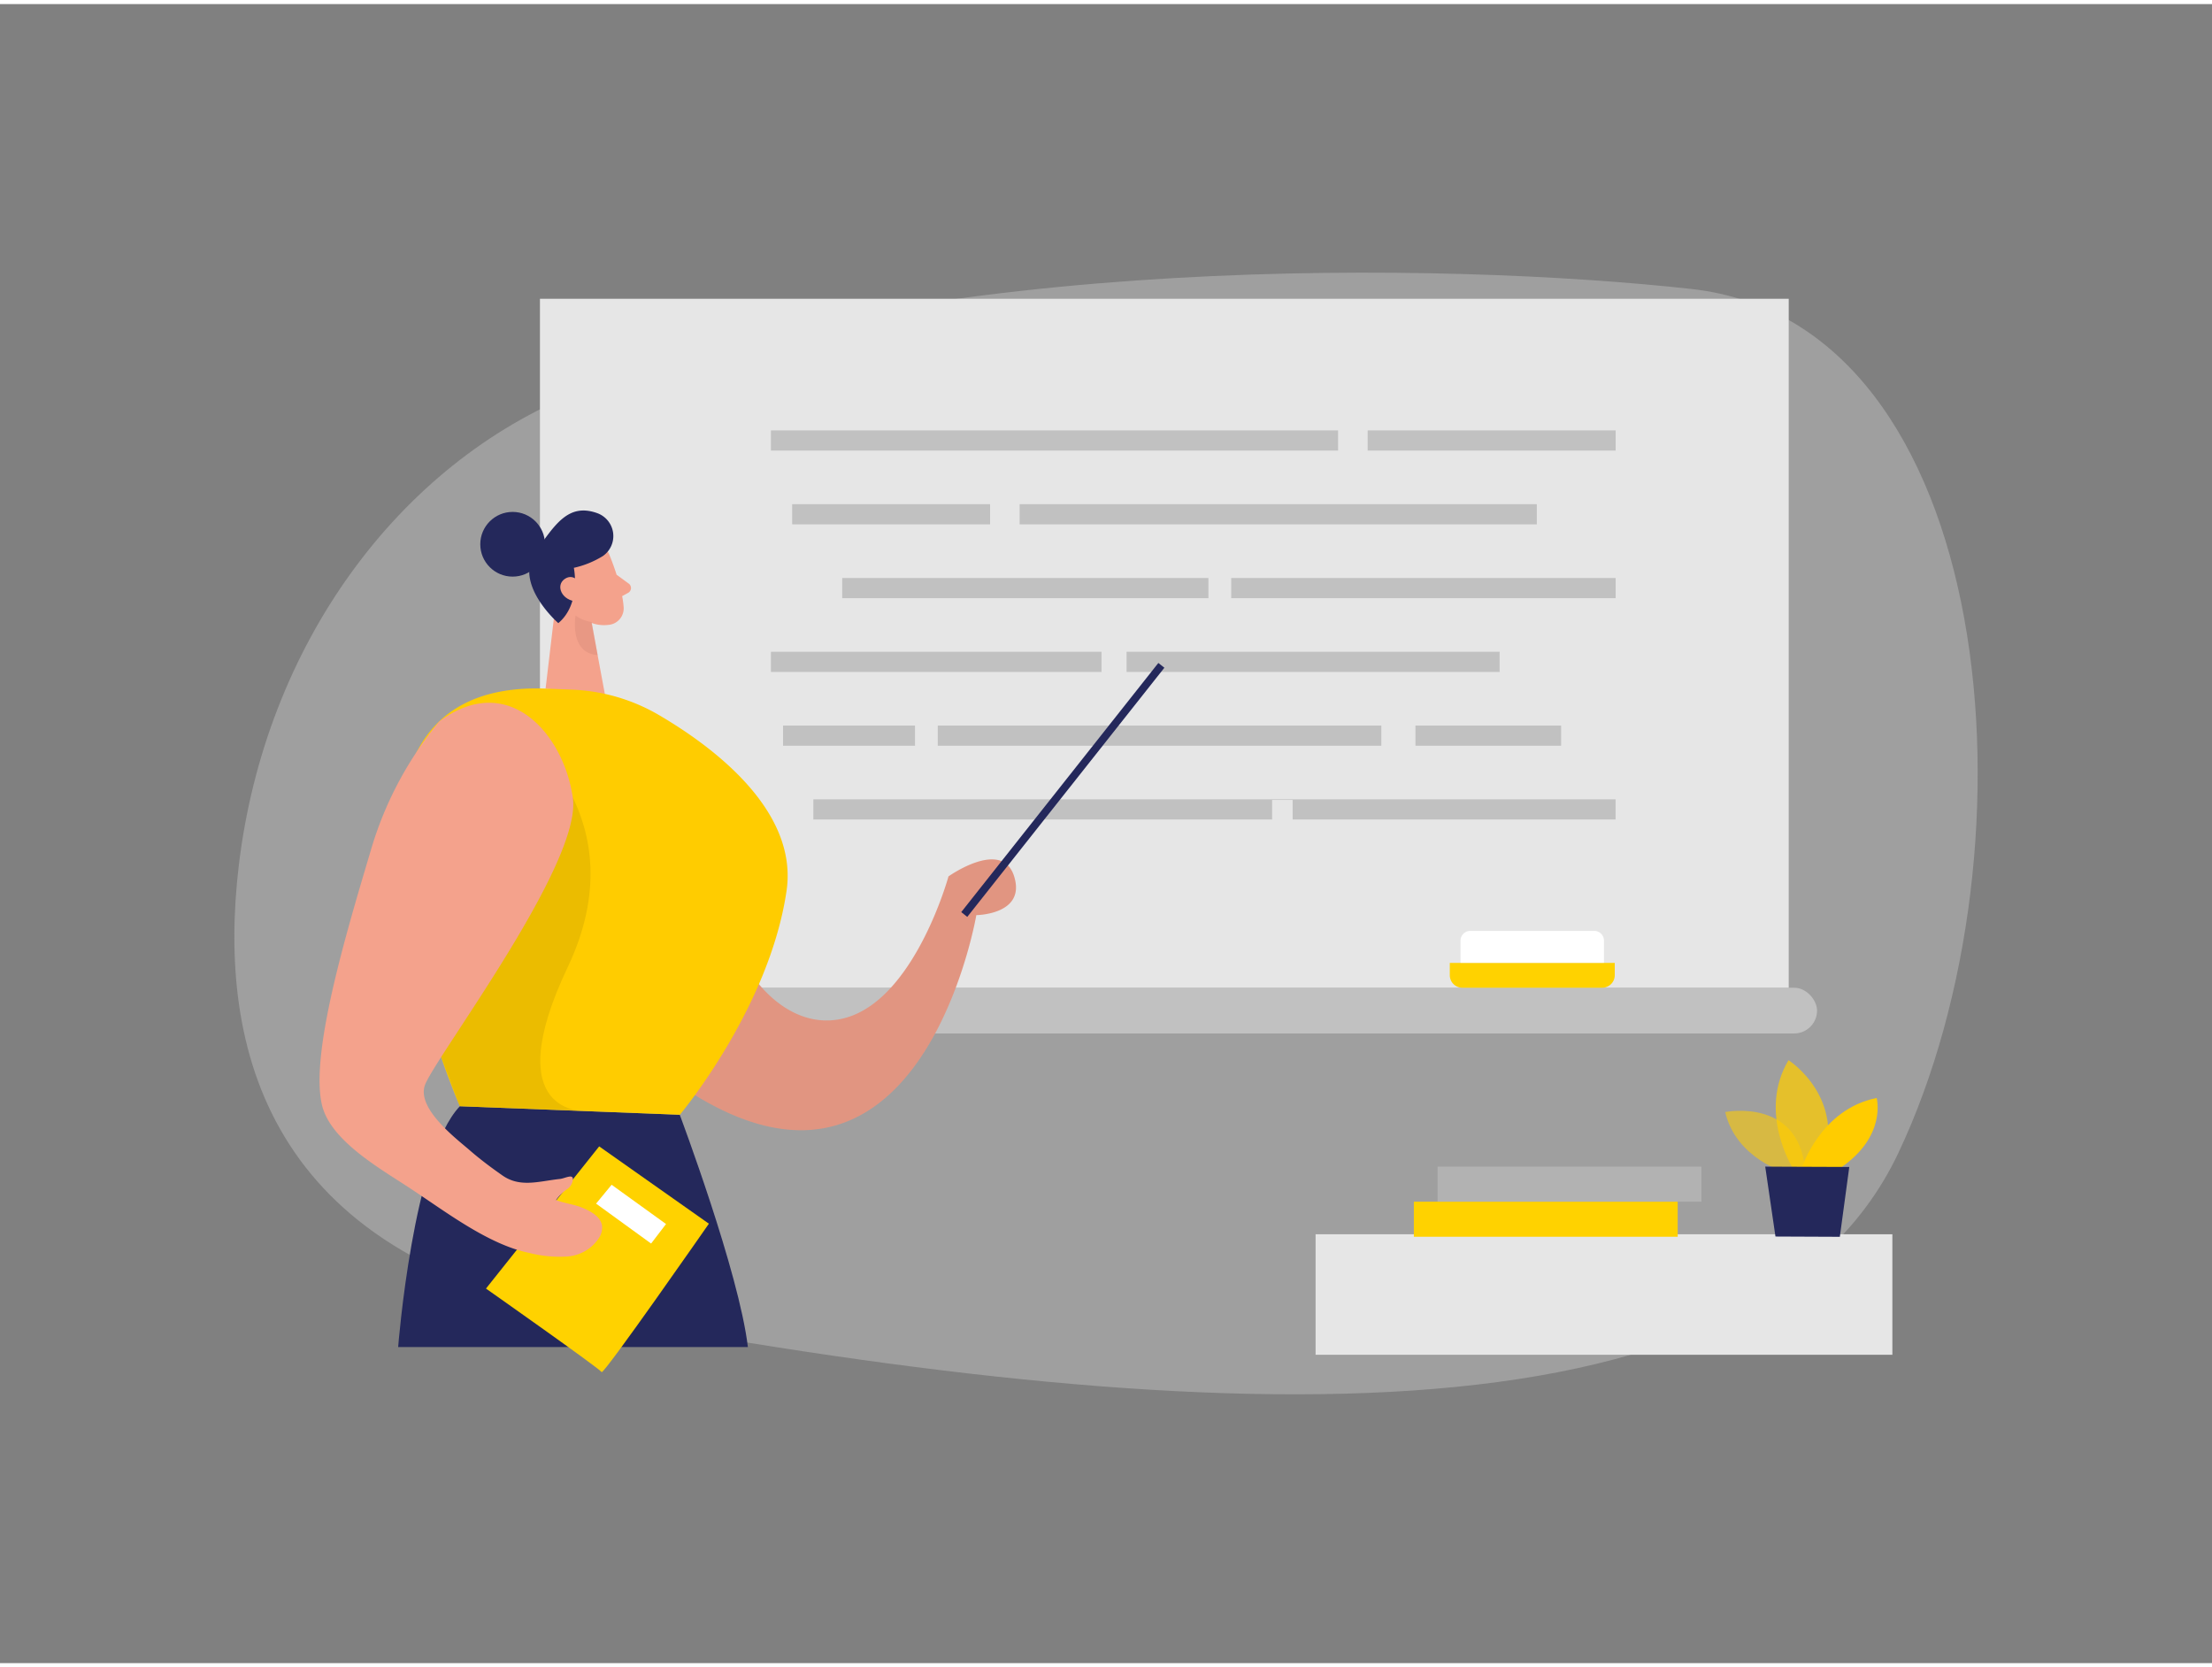 <svg data-name="Layer 1" xmlns="http://www.w3.org/2000/svg" viewBox="0 0 400 300" width="406" height="306" class="illustration styles_illustrationTablet__1DWOa"><rect x="0" y="0" width="400" height="300" fill="#808080" stroke="none"/><path d="M104.48 70.2C72 83.16 47.93 116 43.18 155.76c-4 33.48 5.56 70.49 61.84 81 109.51 20.51 212.07 26.36 238.26-29S361.4 57.64 305.83 51.51c-44.18-4.88-137.95-6.61-201.35 18.69z" fill="#e6e6e6" opacity=".3"/><path d="M122.92 200.84s10.73 28.51 12.32 42H72s2.7-34.73 11.16-43.54z" fill="#24285b"/><rect x="88.38" y="177.87" width="240.2" height="8.27" rx="4.14" fill="#c1c1c1"/><path fill="#e6e6e6" d="M237.9 222.45h104.3v21.79H237.9z"/><path d="M323.06 211.35s-9.11-2.49-11.09-11c0 0 14.12-2.85 14.52 11.72z" fill="#fc0" opacity=".58"/><path d="M324.18 210.45s-6.37-10.07-.76-19.48c0 0 10.74 6.82 6 19.5z" fill="#fc0" opacity=".73"/><path d="M325.82 210.46s3.37-10.64 13.54-12.65c0 0 1.9 6.9-6.59 12.67z" fill="#fc0"/><path fill="#24285b" d="M319.21 210.22l1.85 12.64 11.64.05 1.71-12.63-15.2-.06z"/><path fill="#ffd200" d="M255.67 216.56h47.71v6.34h-47.71z"/><path fill="#c1c1c1" opacity=".55" d="M259.96 210.22h47.71v6.34h-47.71z"/><path fill="#e6e6e6" d="M97.64 53.29h225.82v124.58H97.64z"/><path fill="#c1c1c1" d="M139.41 77.09h102.56v3.65H139.41zM247.32 77.09h44.84v3.65h-44.84zM143.25 90.43h35.79v3.65h-35.79zM184.38 90.43h93.53v3.65h-93.53zM152.3 103.78h66.22v3.65H152.3zM222.64 103.78h69.52v3.65h-69.52zM139.41 117.12h59.78v3.65h-59.78zM203.72 117.12h67.46v3.65h-67.46zM169.58 130.46h80.21v3.65h-80.21zM141.6 130.46h23.86v3.65H141.6zM255.96 130.46h26.34v3.65h-26.34zM147.08 143.8v3.65h82.96v-3.54h3.71v3.54h58.4v-3.65H147.08z"/><path d="M96.35 132.89c8-9.84 23.86-8 29.06 3.54A32.72 32.72 0 01128 148.6c1.08 25.05 14 38.72 25.89 34.4s17.63-25.26 17.63-25.26 9.71-6.92 11.87 0-6.84 7-6.84 7-11.53 67.76-61.86 24.41C82.9 161.7 88.17 143 96.35 132.89z" fill="#f4a28c"/><path d="M96.35 132.89c8-9.84 23.86-8 29.06 3.54A32.72 32.72 0 01128 148.6c1.08 25.05 14 38.72 25.89 34.4s17.63-25.26 17.63-25.26 9.71-6.92 11.87 0-6.84 7-6.84 7-11.53 67.76-61.86 24.41C82.9 161.7 88.17 143 96.35 132.89z" opacity=".08"/><path d="M110.24 99.7s2.28 5.42 2.54 9.43a3 3 0 01-2.78 3.13 6.5 6.5 0 01-6.35-3.11l-3.25-4.34a5.28 5.28 0 01.48-6.08c2.42-3.29 8.12-2.4 9.36.97z" fill="#f4a28c"/><path fill="#f4a28c" d="M100.92 104.65l-2.26 19.13 10.77 1.27-2.7-14.54-5.81-5.86zM111.5 103.19l2.26 1.65a1 1 0 01-.11 1.59l-2 1.09z"/><path d="M107 111.74a6.69 6.69 0 01-2.92-1.16s-1.22 6.77 4 7.15z" fill="#ce8172" opacity=".31"/><path d="M105.13 105.73s-.74-2.14-2.3-1.45-.52 3.79 1.77 3.37z" fill="#f4a28c"/><path d="M109 99.82a17 17 0 01-5.23 2.12s1.36 6.5-2.81 10c0 0-8.24-7.16-4.09-12.94 3.47-4.84 5.88-8.85 11.15-6.94a4.4 4.4 0 01.98 7.76z" fill="#24285b"/><circle cx="92.7" cy="97.68" r="5.85" fill="#24285b"/><path d="M105.15 105.08s-1.23-2.32-3-1.15-.59 4 2.29 4.11z" fill="#f4a28c"/><path d="M98.66 123.78l4.78.19a33.73 33.73 0 0115.8 4.64c10 5.87 25.07 17.31 23 31.69-3.09 21.24-19.3 40.54-19.3 40.54l-39.79-1.54S49.69 122 98.66 123.78z" fill="#fc0"/><path d="M94.12 131.69s21.42 15.35 8.55 42.44 3.33 26.05 3.33 26.05l-22.85-.88-3.71-9.83z" opacity=".08"/><path d="M108.35 206.56l-20.47 25.71s20.6 14.49 20.91 15.1 19.4-26.83 19.4-26.83z" fill="#ffd200"/><path d="M79.44 129.72A65 65 0 0067 153.21c-4.36 14.67-11.1 37-8.72 46.09 1.7 6.48 11 11.58 16.12 15 6.2 4.07 13.91 10 21.21 11.5a22.13 22.13 0 007 .67 7.47 7.47 0 005.81-3.52 3.4 3.4 0 00.46-1.94c-.19-1.75-2.06-2.73-3.68-3.4-1.4-.57-3.25-.78-4.65-1.35a7.81 7.81 0 012.05-2 2.34 2.34 0 001-1.85c-.1-.9-1.55 0-2.46.05-3.75.42-7.13 1.59-10.32-.67-2.1-1.47-4.14-3-6.09-4.71-2.59-2.21-9.62-7.64-7.8-11.83 2.5-5.78 28.34-40 26.66-51.71s-11.74-23.04-24.15-13.82z" fill="#f4a28c"/><path fill="#24285b" d="M209.467 119.143l1.09.862-35.645 45.055-1.09-.863z"/><path d="M262.17 173.38H292v2.22a2.27 2.27 0 01-2.27 2.27h-25.29a2.27 2.27 0 01-2.27-2.27v-2.22z" fill="#ffd200"/><path d="M265.88 167.59h22.4a1.77 1.77 0 011.77 1.77v4h-25.94v-4a1.77 1.77 0 011.77-1.77zM110.6 213.5l-2.81 3.41 9.95 7.22 2.7-3.53-9.84-7.1z" fill="#fff"/></svg>
